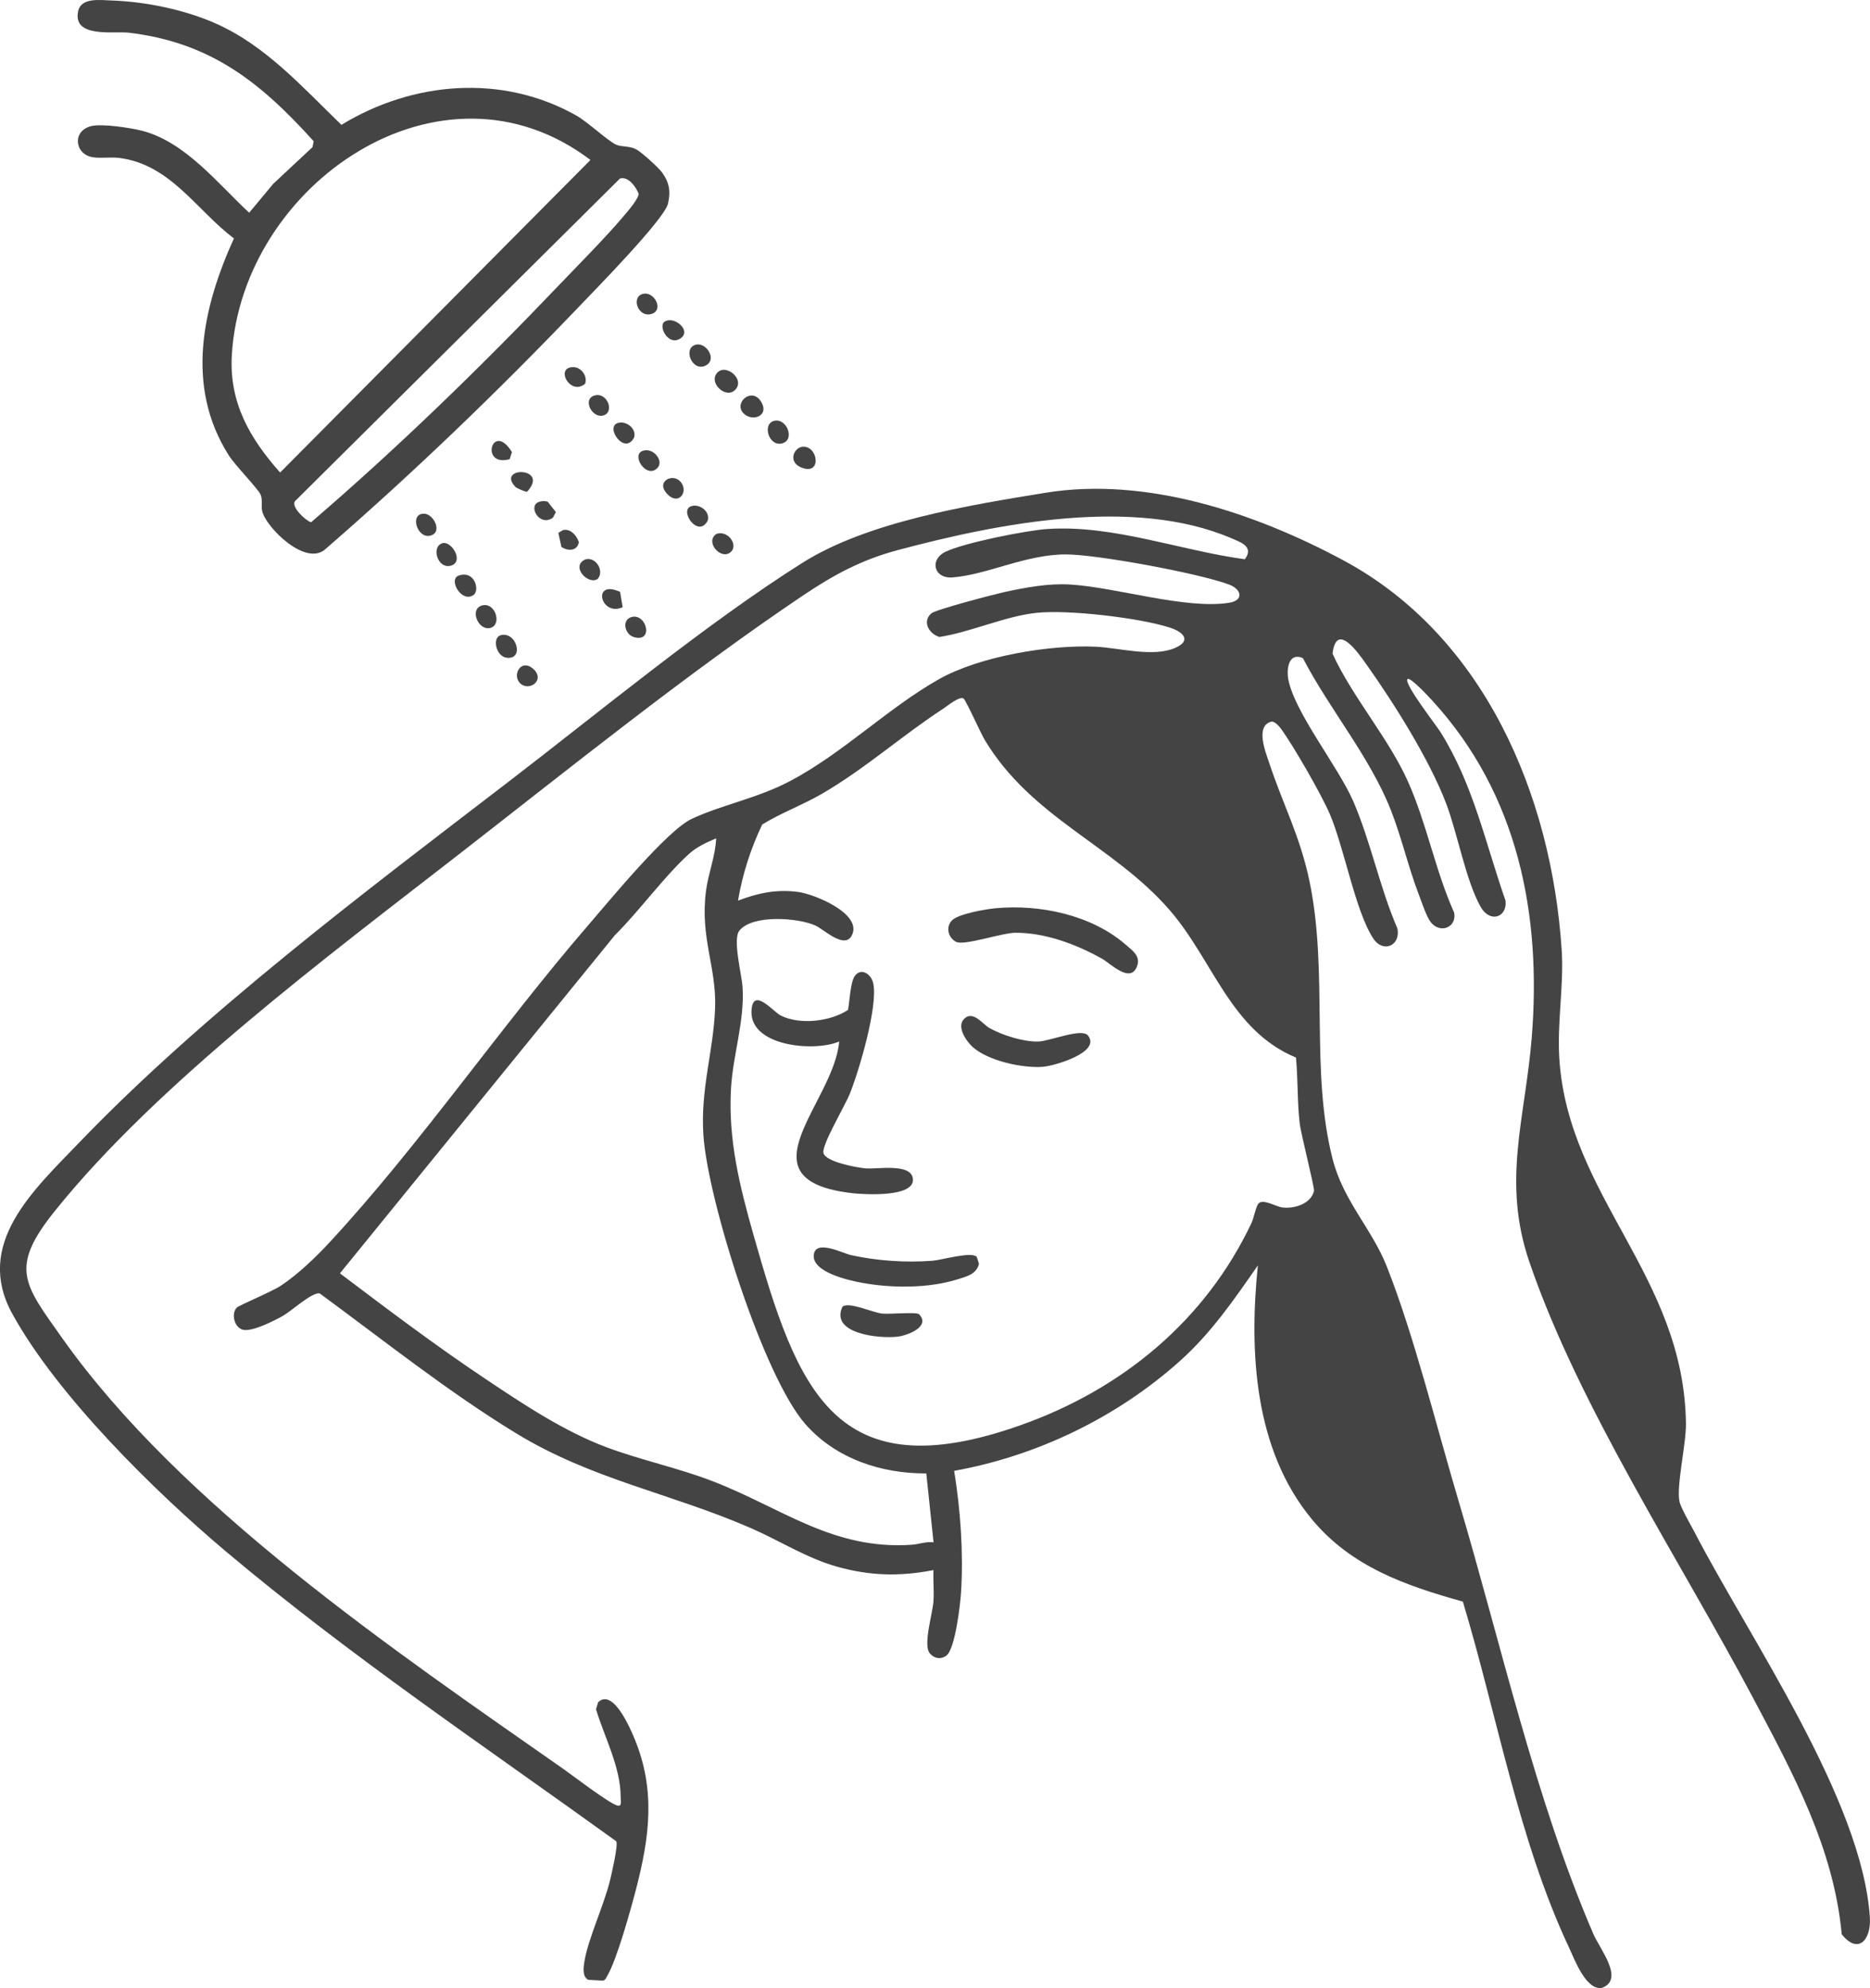 <svg width="174" height="185" viewBox="0 0 174 185" fill="none" xmlns="http://www.w3.org/2000/svg">
<g clip-path="url(#clip0_75_382)">
<path d="M130.966 63.192C130.595 63.6 133.629 67.475 134.051 68.15C137.088 73.004 138.212 78.445 140.085 83.809C140.276 85.338 138.658 85.95 137.773 84.391C136.39 81.955 135.622 77.541 134.549 74.738C132.98 70.635 129.681 65.4 127.116 61.789C126.292 60.63 124.342 57.865 123.989 60.829C125.862 64.908 129.199 68.682 131.002 72.712C132.755 76.628 133.547 81.008 135.309 84.934C135.564 86.296 134.016 86.928 133.134 85.823C132.745 85.336 132.282 83.938 132.03 83.28C131.047 80.726 130.415 77.919 129.414 75.38C127.459 70.418 123.702 65.993 121.234 61.246C119.949 60.664 119.671 62.182 119.881 63.252C120.489 66.354 124.53 71.352 125.926 74.583C127.542 78.325 128.392 82.619 130.019 86.386C130.368 87.978 128.705 88.743 127.778 87.331C126.108 84.788 125.07 78.843 123.721 75.721C122.923 73.874 120.448 69.58 119.281 67.935C119.088 67.662 118.688 67.151 118.32 67.147C116.746 67.531 117.776 70.023 118.112 71.039C119.41 74.95 120.985 77.822 121.865 82.095C123.612 90.594 121.897 99.676 124.002 107.875C125.001 111.767 127.647 114.338 129.039 117.857C131.593 124.316 133.699 132.895 135.729 139.713C139.632 152.829 142.866 167.485 148.263 179.977C148.871 181.382 151.203 184.224 149.038 184.993C147.559 185.204 146.521 182.357 145.977 181.198C141.297 171.224 139.289 159.565 136.116 149.04C130.758 147.545 125.723 145.79 122.073 141.384C116.695 134.891 116.216 125.802 117.042 117.754C114.811 120.961 112.702 124.047 109.767 126.67C103.912 131.907 96.505 135.477 88.783 136.873C89.37 140.495 89.655 144.475 89.425 148.146C89.355 149.287 88.88 153.462 88.053 154.07C87.54 154.448 86.927 154.341 86.52 153.86C85.863 153.082 86.777 150.187 86.857 149.005C86.921 148.045 86.818 147.066 86.857 146.108C83.735 146.715 80.935 146.651 77.867 145.785C75.044 144.988 72.539 143.365 69.876 142.205C62.385 138.942 55.096 137.69 48.046 133.391C41.726 129.538 35.724 124.748 29.757 120.366C29.093 120.183 27.143 121.983 26.338 122.441C25.533 122.898 23.427 123.977 22.575 123.734C21.793 123.513 21.487 122.222 22.042 121.672C22.236 121.478 25.33 120.177 26.126 119.648C27.713 118.598 29.367 117.008 30.665 115.61C39.044 106.573 46.582 95.535 54.751 86.077C56.688 83.837 62.077 77.259 64.38 76.192C67.238 74.867 70.482 74.287 73.515 72.684C78.445 70.081 82.652 65.858 87.39 63.192C91.16 61.072 97.663 59.979 101.96 60.181C104.122 60.282 107.278 61.186 109.335 60.297C110.911 59.613 110.097 58.808 108.866 58.408C106.021 57.485 99.382 56.716 96.445 57.029C93.508 57.343 90.408 58.799 87.422 59.274C86.454 59.001 85.778 57.854 86.653 57.083C87.064 56.722 92.5 55.307 93.45 55.098C95.433 54.667 97.561 54.267 99.592 54.394C103.874 54.658 110.309 56.72 114.353 56.095C115.757 55.878 115.543 54.841 114.362 54.396C111.619 53.363 102.056 51.584 99.158 51.591C95.424 51.599 91.92 53.464 88.648 53.732C86.895 53.876 86.445 52.078 87.991 51.339C89.704 50.517 95.469 49.361 97.447 49.228C103.574 48.813 109.815 51.232 115.83 52.042C116.697 50.886 115.494 50.482 114.586 50.091C105.486 46.182 92.844 48.712 83.555 51.185C80.171 52.087 77.589 53.483 74.714 55.416C64.053 62.586 52.983 71.501 42.78 79.438C30.631 88.887 14.63 100.806 5.084 112.715C0.843 118.005 2.224 119.479 5.761 124.484C16.79 140.097 36.683 153.602 52.323 164.544C53.3 165.227 56.616 167.779 57.429 168.013C57.909 168.151 57.75 167.588 57.752 167.259C57.765 164.477 56.243 161.657 55.458 159.062L55.654 158.407C57.046 157.06 58.666 160.882 59.067 161.859C61.015 166.615 60.437 170.967 59.182 175.8C58.703 177.647 57.391 182.388 56.509 183.857C56.397 184.042 56.352 184.25 56.106 184.31L54.747 184.237C54.171 183.956 54.286 183.101 54.372 182.57C54.723 180.386 56.213 177.29 56.783 174.893C56.926 174.287 57.543 171.654 57.337 171.34C45.122 162.523 32.574 154.1 21.035 144.385C14.393 138.794 5.316 129.854 1.139 122.247C-2.419 115.769 3.085 110.786 7.328 106.367C18.923 94.293 33.962 82.995 47.28 72.776C55.817 66.225 65.716 58.02 74.678 52.366C80.757 48.532 90.181 47.009 97.302 45.853C106.646 44.335 116.781 47.731 124.971 52.128C138.095 59.169 144.373 73.977 145.313 88.425C145.527 91.718 144.874 95.157 145.093 98.527C145.926 111.366 156.687 118.712 156.874 132.457C156.899 134.399 155.966 138.261 156.272 139.722C156.398 140.323 157.338 141.932 157.685 142.6C162.797 152.457 173.283 167.493 173.987 178.437C174.122 180.523 172.889 181.921 171.369 179.993C170.62 171.937 166.807 164.969 163.112 157.99C156.368 145.259 146.919 130.932 142.305 117.434C139.739 109.924 141.907 104.125 142.522 96.591C143.459 85.061 141.239 73.924 133.312 65.239C133.074 64.979 131.201 62.932 130.964 63.194L130.966 63.192ZM117.102 111.997C117.539 111.527 118.714 112.287 119.318 112.362C120.418 112.5 121.97 112.04 122.263 110.833C122.34 110.519 121.056 105.592 120.932 104.511C120.701 102.503 120.78 100.426 120.587 98.413C114.481 95.885 112.867 89.32 108.813 84.666C103.538 78.608 95.993 76.132 91.618 68.839C91.256 68.236 89.867 65.136 89.655 64.999C89.28 64.756 88.15 65.697 87.784 65.935C83.928 68.448 80.443 71.578 76.444 73.889C74.643 74.929 72.659 75.653 70.923 76.727C69.848 78.976 69.084 81.349 68.671 83.809C70.529 83.098 72.273 82.73 74.288 83.005C75.782 83.209 80.259 85.025 79.267 87.033C78.6 88.386 76.66 86.483 75.883 86.131C74.245 85.388 69.985 85.085 68.788 86.614C68.157 87.422 69.024 90.725 69.094 91.868C69.291 95.049 68.197 98.151 68.017 101.309C67.748 106.081 68.827 110.38 70.109 114.908C74.187 129.297 77.628 138.759 94.951 132.629C104.381 129.293 112.133 122.926 116.447 113.814C116.665 113.352 116.864 112.253 117.102 111.997ZM86.193 137.112C81.993 137.129 77.816 135.754 74.982 132.573C71.025 128.137 65.847 111.645 65.449 105.622C65.164 101.296 66.391 97.827 66.538 93.81C66.68 89.961 65.112 87.25 65.697 82.87C65.913 81.244 66.57 79.657 66.637 78.013C65.701 78.413 64.819 78.808 64.059 79.508C61.674 81.708 59.531 84.722 57.211 87.029L31.63 118.493C36.072 121.85 40.545 125.229 45.177 128.322C48.69 130.67 52.437 133.172 56.408 134.667C59.611 135.872 63.059 136.581 66.309 137.836C72.774 140.332 77.488 144.256 84.84 143.749C85.519 143.702 86.169 143.431 86.865 143.526L86.191 137.112H86.193Z" fill="#444444"/>
<path d="M21.77 22.187C18.289 19.573 15.891 15.326 11.134 14.701C10.287 14.589 9.413 14.755 8.634 14.632C6.949 14.372 6.681 12.171 8.499 11.732C9.497 11.492 12.158 11.893 13.228 12.171C17.253 13.214 20.254 17.079 23.185 19.796L25.42 17.111L29.081 13.689L29.186 13.143C24.238 7.657 19.614 3.969 12.044 3.048C10.625 2.876 6.75 3.576 7.268 1.054C7.534 -0.247 9.293 0.008 10.329 0.043C13.543 0.148 17.214 0.902 20.149 2.219C24.782 4.296 28.184 8.162 31.77 11.618C38.408 7.569 46.719 6.858 53.612 10.744C54.702 11.358 56.573 13.126 57.326 13.461C57.883 13.708 58.532 13.537 59.23 13.915C59.7 14.168 61.268 15.59 61.602 16.046C62.282 16.98 62.419 17.82 62.152 18.96C61.811 20.412 55.37 26.972 53.901 28.508C46.391 36.366 38.543 43.927 30.337 51.047C28.513 52.834 24.75 49.084 24.399 47.572C24.279 47.059 24.461 46.513 24.24 46.012C24.005 45.475 21.864 43.293 21.265 42.339C17.229 35.938 18.822 28.676 21.765 22.189L21.77 22.187ZM54.941 14.886C41.031 4.335 22.519 17.18 21.573 33.015C21.307 37.461 23.234 40.778 26.064 43.972L54.941 14.886ZM57.69 16.61L27.552 46.534C26.826 47.044 28.616 48.592 28.956 48.592C36.955 41.719 44.661 34.239 51.977 26.573C53.991 24.461 56.455 22.008 58.29 19.805C58.598 19.435 59.459 18.41 59.42 18.009C59.159 17.375 58.467 16.391 57.69 16.61Z" fill="#444444"/>
<path d="M68.401 36.286C67.574 37.115 66.054 35.762 66.626 34.836C67.362 33.644 69.42 35.264 68.401 36.286Z" fill="#444444"/>
<path d="M69.154 38.433C68.272 37.479 69.927 36.01 70.786 37.331C71.676 38.701 69.981 39.324 69.154 38.433Z" fill="#444444"/>
<path d="M74.77 41.568C76.165 41.573 76.469 44.337 74.504 43.48C73.286 42.95 73.885 41.566 74.77 41.568Z" fill="#444444"/>
<path d="M72.029 39.163C73.207 38.873 74.001 40.918 72.796 41.253C71.528 41.605 70.897 39.442 72.029 39.163Z" fill="#444444"/>
<path d="M46.541 59.129C48.016 58.652 48.832 61.367 47.188 61.212C46.126 61.113 45.807 59.365 46.541 59.129Z" fill="#444444"/>
<path d="M44.843 56.347C46.106 55.992 46.742 58.157 45.61 58.437C44.496 58.709 43.66 56.68 44.843 56.347Z" fill="#444444"/>
<path d="M64.751 32.074C65.74 31.829 66.795 33.513 65.611 34.039C64.378 34.587 63.511 32.379 64.751 32.074Z" fill="#444444"/>
<path d="M42.69 53.557C44.19 53.054 44.657 54.947 44.064 55.366C42.944 56.154 41.673 53.898 42.69 53.557Z" fill="#444444"/>
<path d="M41.2 50.541C41.998 50.341 43.216 52.236 41.968 52.638C40.697 52.994 40.078 50.82 41.2 50.541Z" fill="#444444"/>
<path d="M58.758 57.421C60.163 57.028 60.863 59.839 58.973 59.283C58.129 59.034 57.823 57.683 58.758 57.421Z" fill="#444444"/>
<path d="M66.665 49.684C67.842 49.286 68.861 50.957 67.808 51.494C66.911 51.954 65.616 50.371 66.665 49.684Z" fill="#444444"/>
<path d="M39.449 47.802C40.361 47.81 41.215 49.557 40.044 49.845C38.813 50.15 38.081 47.789 39.449 47.802Z" fill="#444444"/>
<path d="M57.699 55.08L57.937 56.504C55.875 57.434 55.036 53.858 57.699 55.08Z" fill="#444444"/>
<path d="M54.479 52.051C55.408 51.789 56.264 53.088 55.622 53.864C54.751 54.498 53.028 52.685 54.479 52.051Z" fill="#444444"/>
<path d="M64.312 47.106C65.097 46.842 66.089 47.602 65.857 48.431C64.988 50.152 63.143 47.499 64.312 47.106Z" fill="#444444"/>
<path d="M57.461 39.373C58.247 39.108 59.238 39.869 59.007 40.698C58.138 42.419 56.292 39.766 57.461 39.373Z" fill="#444444"/>
<path d="M48.384 63.568C47.626 62.808 48.487 61.25 49.607 62.236C50.795 63.282 49.223 64.41 48.384 63.568Z" fill="#444444"/>
<path d="M59.814 41.951C60.797 41.62 61.79 42.883 61.18 43.538C60.174 44.623 58.666 42.337 59.814 41.951Z" fill="#444444"/>
<path d="M59.827 27.348C60.893 27.082 61.818 28.882 60.593 29.223C59.369 29.565 58.686 27.632 59.827 27.348Z" fill="#444444"/>
<path d="M47.958 45.308C46.136 43.397 51.178 43.411 49.05 45.759C48.887 45.787 48.078 45.433 47.958 45.308Z" fill="#444444"/>
<path d="M55.335 36.799C56.506 36.471 57.243 38.391 56.102 38.672C55.083 38.924 54.158 37.13 55.335 36.799Z" fill="#444444"/>
<path d="M47.421 42.731C44.601 43.508 45.805 39.111 47.635 42.069L47.421 42.731Z" fill="#444444"/>
<path d="M52.963 34.218C53.871 33.91 54.717 34.851 54.447 35.708C53.171 36.787 51.848 34.594 52.963 34.218Z" fill="#444444"/>
<path d="M61.848 29.927C62.713 29.381 64.265 30.689 63.43 31.402C62.272 32.39 61.169 30.356 61.848 29.927Z" fill="#444444"/>
<path d="M50.197 46.689C50.454 46.616 50.707 46.608 50.964 46.687L51.724 47.656L51.452 48.169C50.2 49.091 49.037 47.02 50.197 46.689Z" fill="#444444"/>
<path d="M52.236 50.895L51.955 49.585L52.392 49.325C53.111 49.175 53.651 49.843 53.865 50.446C53.715 51.295 52.843 51.308 52.236 50.893V50.895Z" fill="#444444"/>
<path d="M63.265 44.771C64.207 45.727 63.064 47.267 61.927 45.781C61.156 44.774 62.565 44.058 63.265 44.771Z" fill="#444444"/>
<path d="M78.086 96.917C75.795 97.926 69.469 97.376 69.946 93.813C70.195 91.955 71.957 94.163 72.665 94.513C74.461 95.398 77.289 95.052 78.906 93.98C79.051 93.233 79.126 91.321 79.567 90.78C80.188 90.017 81.07 90.69 81.25 91.484C81.725 93.602 79.925 99.696 79.045 101.853C78.636 102.854 76.439 106.581 76.617 107.292C76.825 108.132 79.764 108.66 80.55 108.727C81.648 108.817 84.803 108.213 84.945 109.708C85.11 111.446 80.415 111.158 79.321 111.034C68.656 109.82 77.617 102.631 78.084 96.917H78.086Z" fill="#444444"/>
<path d="M92.603 84.52C96.734 84.129 101.538 85.128 104.734 87.899C105.355 88.436 106.113 88.945 105.828 89.834C105.25 91.636 103.326 89.656 102.557 89.224C100.177 87.884 97.237 86.778 94.465 86.801C93.178 86.812 89.695 88.038 88.952 87.641C88.21 87.244 87.978 86.253 88.584 85.645C89.19 85.038 91.688 84.61 92.603 84.522V84.52Z" fill="#444444"/>
<path d="M90.879 116.947L91.093 117.611C90.845 118.59 89.957 118.777 89.115 119.045C86.441 119.896 82.958 119.883 80.216 119.376C79.008 119.153 75.572 118.401 75.72 116.79C75.859 115.284 78.409 116.623 79.154 116.79C81.588 117.331 84.255 117.51 86.754 117.323C87.644 117.256 90.363 116.442 90.877 116.951L90.879 116.947Z" fill="#444444"/>
<path d="M89.702 94.819C90.532 93.977 91.444 95.316 92.069 95.668C93.266 96.34 95.227 96.955 96.595 96.922C97.698 96.894 100.639 95.631 101.23 96.36C102.495 97.919 98.094 99.195 97.032 99.274C95.144 99.416 91.962 98.727 90.517 97.44C89.914 96.901 88.98 95.552 89.702 94.822V94.819Z" fill="#444444"/>
<path d="M85.525 122.308C86.606 123.453 84.457 124.271 83.523 124.385C81.823 124.591 77.197 124.118 78.392 121.595C78.998 121.109 81.166 122.136 82.072 122.237C82.766 122.314 85.296 122.063 85.527 122.305L85.525 122.308Z" fill="#444444"/>
</g>
<defs>
<clipPath id="clip0_75_382">
<rect width="174" height="185" fill="white"/>
</clipPath>
</defs>
</svg>
